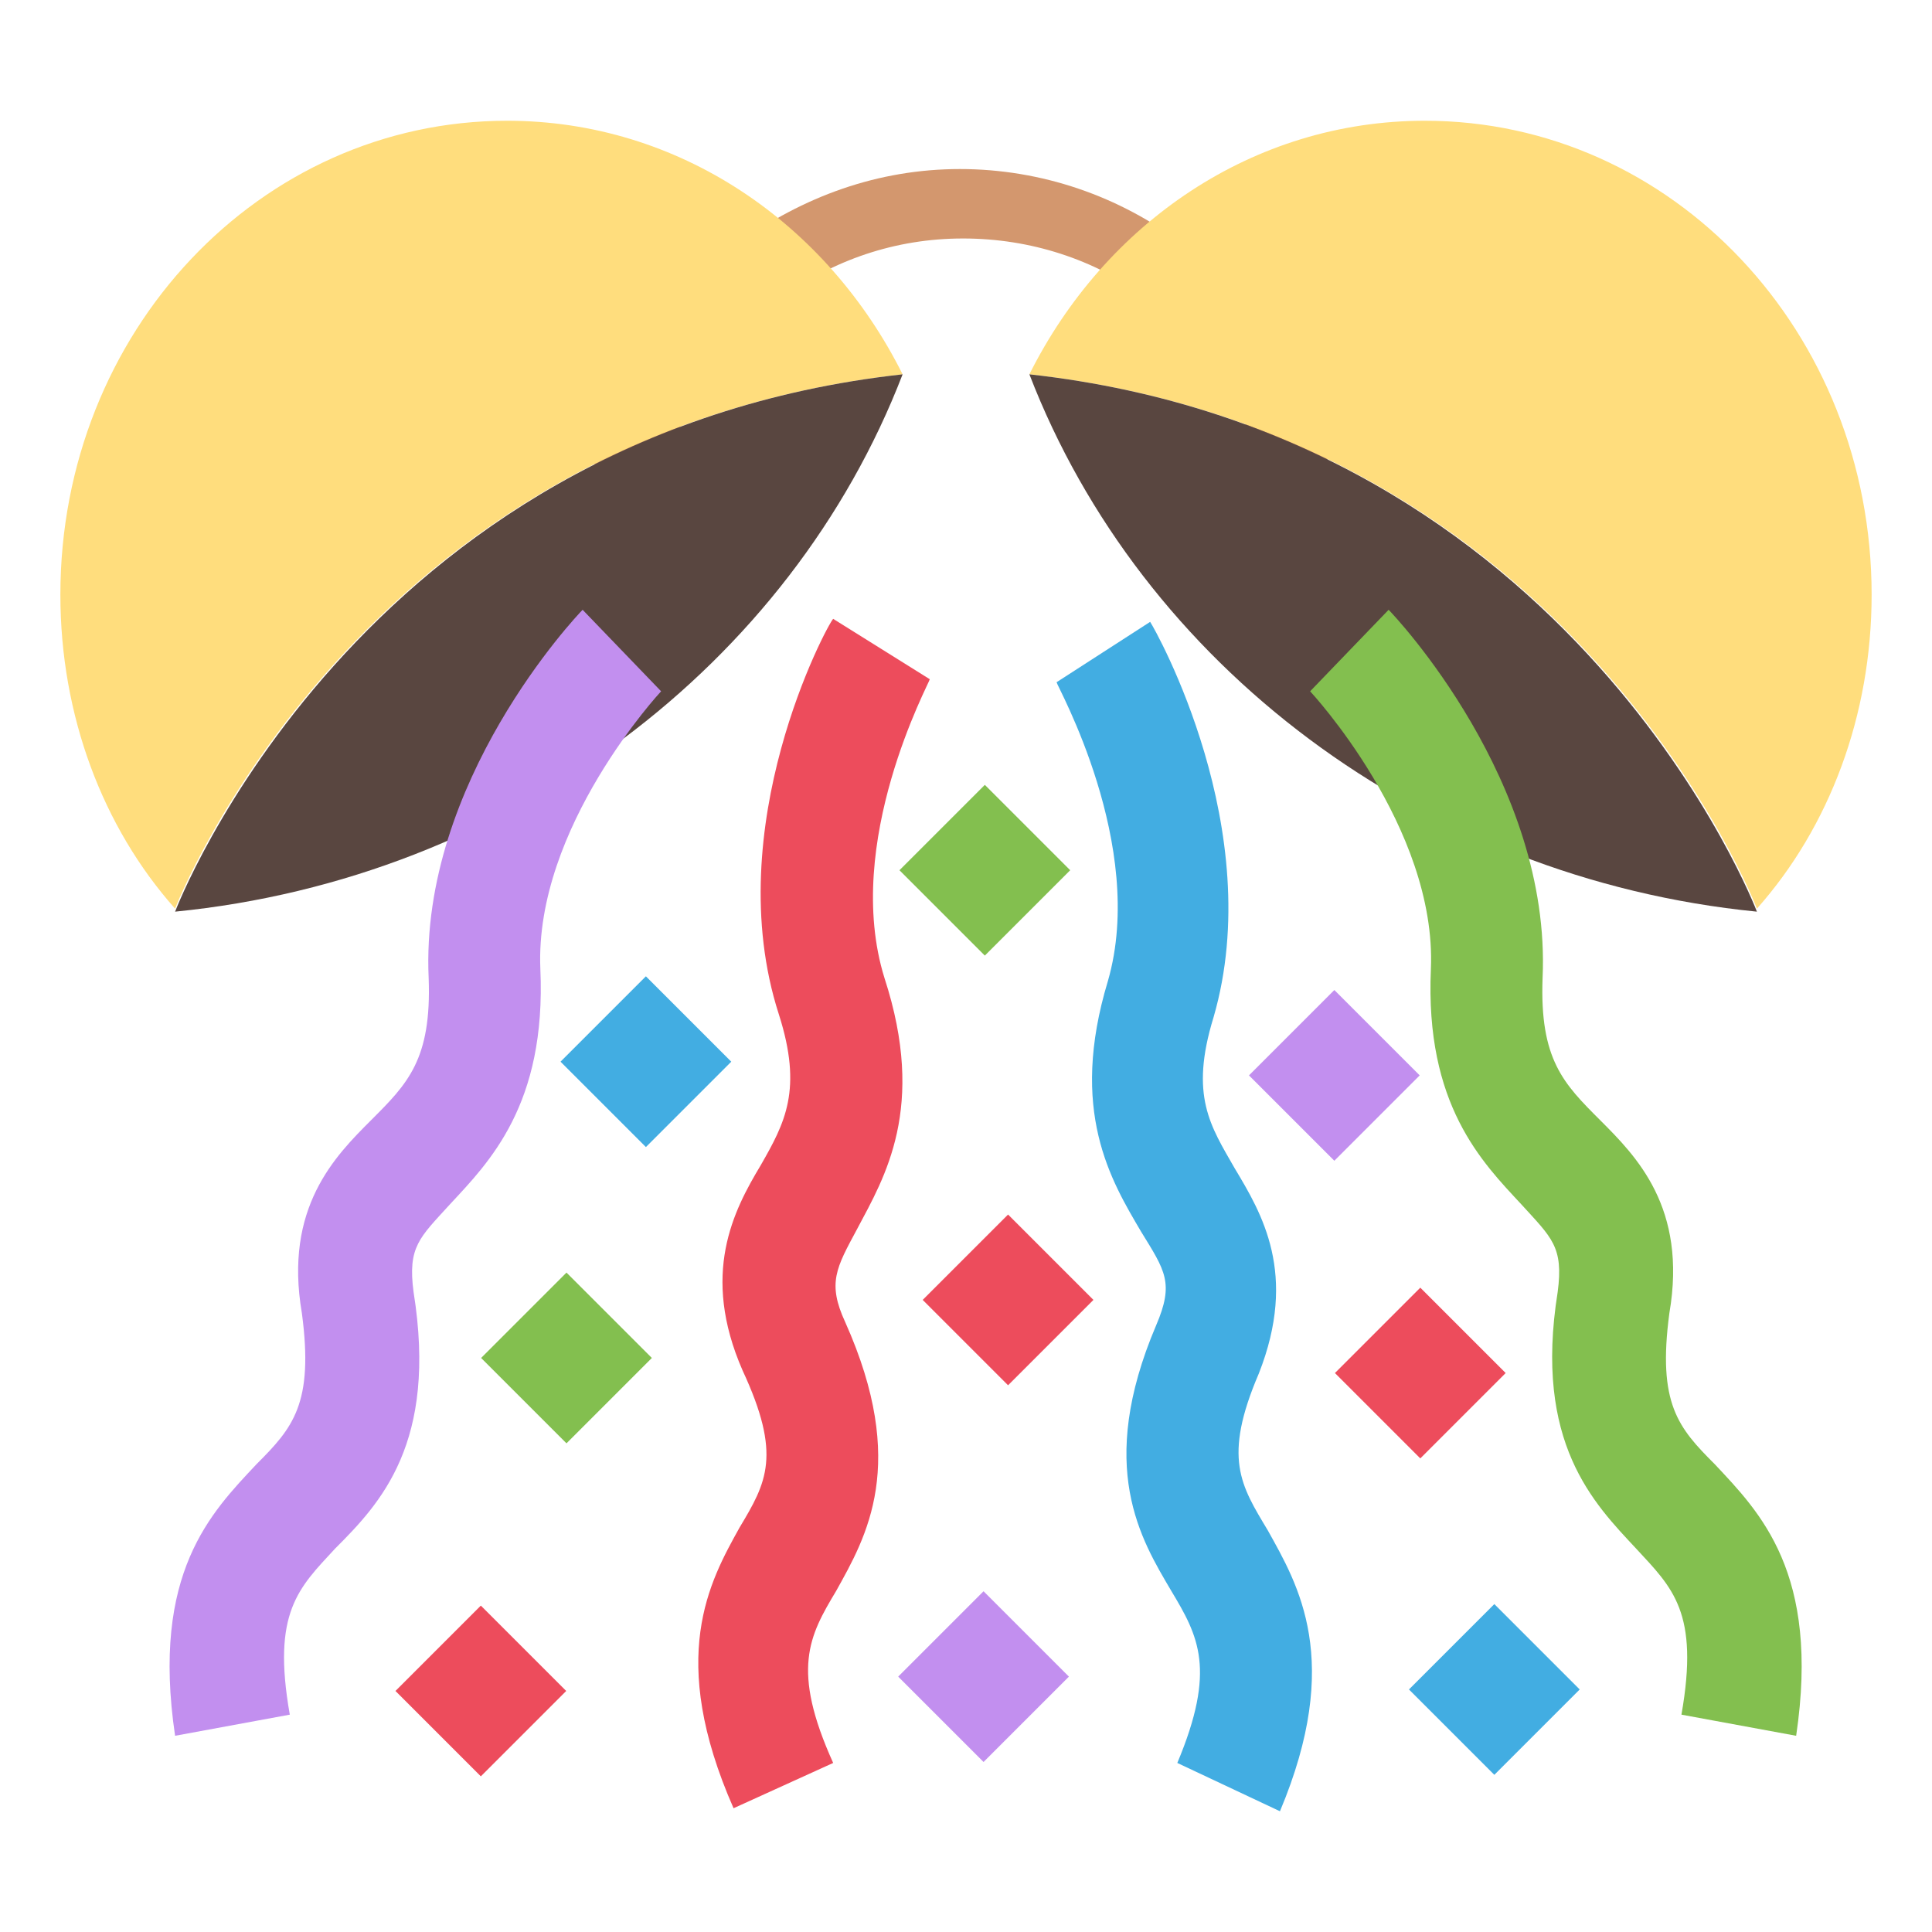 <svg xmlns="http://www.w3.org/2000/svg" viewBox="0 0 64 64" enable-background="new 0 0 64 64"><path d="m44.4 18h-2.3c0-1-.2-2-.5-3-1.3-4.3-5.2-7.1-9.7-7.1-4.5 0-8.3 2.9-9.7 7.1-.3 1-.5 2-.5 3h-2.3c0-1.3.2-2.5.6-3.7.8-2.5 2.3-4.7 4.4-6.2 2.2-1.6 4.7-2.5 7.4-2.5 2.7 0 5.3.9 7.4 2.5 2.1 1.6 3.7 3.8 4.4 6.2.6 1.2.8 2.5.8 3.7" fill="#d3976e" /><path d="m29.9 12.4c-2.5-5-7.4-8.4-13.1-8.4-8.2 0-14.8 7-14.8 15.7 0 4 1.4 7.7 3.8 10.4 0 0 6-15.7 24.1-17.7" fill="#ffdd7d" /><path d="m29.9 12.4c-18.1 2-24.1 17.8-24.1 17.8 11.1-1.1 20.4-8.2 24.1-17.8" fill="#594640" /><path d="m34.1 12.4c2.5-5 7.4-8.4 13.1-8.4 8.2 0 14.8 7 14.8 15.7 0 4-1.4 7.7-3.8 10.4 0 0-6-15.7-24.1-17.7" fill="#ffdd7d" /><path d="m34.1 12.4c18.1 2 24.1 17.8 24.1 17.8-11.1-1.1-20.4-8.2-24.1-17.8" fill="#594640" /><path d="m42.4 60l-3.4-1.6c1.3-3.1.7-4.2-.2-5.7-1-1.7-2.5-4.1-.5-8.8.6-1.4.3-1.8-.5-3.1-1-1.7-2.4-4-1.1-8.3 1.3-4.5-1.7-9.8-1.7-9.9l3.1-2c.2.3 3.9 6.9 2.1 13.1-.8 2.6-.1 3.6.7 5 .9 1.5 2.1 3.5.8 6.8-1.2 2.8-.6 3.7.3 5.2 1 1.8 2.5 4.3.4 9.3" fill="#42ade2" /><path d="m24.3 59.9c-2.2-5-.8-7.5.2-9.3.9-1.5 1.4-2.4.1-5.2-1.4-3.2-.3-5.3.6-6.8.8-1.4 1.4-2.5.6-5-2-6.2 1.6-12.9 1.8-13.1l3.2 2-1.6-1 1.6 1c0 .1-2.9 5.4-1.5 9.9 1.4 4.3 0 6.6-.9 8.3-.7 1.3-1 1.8-.4 3.1 2.1 4.7.7 7.1-.3 8.9-.9 1.5-1.5 2.6-.1 5.7l-3.3 1.5" fill="#ed4c5c" /><path d="m5.8 57.5c-.8-5.4 1.2-7.4 2.7-9 1.2-1.2 1.9-2 1.5-5-.6-3.5 1.1-5.2 2.3-6.4 1.2-1.2 2-2 1.9-4.7-.3-6.5 4.9-12 5.1-12.2l2.6 2.7-1.3-1.4 1.3 1.4c0 0-4.2 4.5-4 9.2.2 4.5-1.7 6.4-3 7.8-1 1.1-1.4 1.4-1.2 2.9.8 5-1.1 7-2.6 8.5-1.2 1.3-2.1 2.1-1.5 5.5l-3.8.7" fill="#c28fef" /><path d="m59.5 57.5c.8-5.4-1.2-7.4-2.7-9-1.2-1.2-1.9-2-1.5-5 .6-3.5-1.1-5.2-2.3-6.4-1.2-1.2-2-2-1.9-4.7.3-6.5-4.9-12-5.1-12.2l-2.6 2.7 1.3-1.4-1.3 1.4c0 0 4.2 4.5 4 9.2-.2 4.5 1.7 6.4 3 7.8 1 1.1 1.4 1.4 1.2 2.9-.8 5 1.2 7 2.6 8.5 1.2 1.3 2.1 2.1 1.5 5.5l3.8.7" fill="#83bf4f" /><g fill="#42ade2"><path transform="matrix(.707-.707.707.707-18.62 25.413)" d="m19.4 33.2h4v4h-4z" /><path transform="matrix(.707-.707.707.707-25.087 51.37)" d="m47.5 54h4v4h-4z" /></g><g fill="#83bf4f"><path transform="matrix(.707-.707.707.707-26.341 26.461)" d="m16.8 43h4v4h-4z" /><path transform="matrix(.707-.707.707.707-10.786 31.514)" d="m30.6 26.8h4v4h-4z" /></g><g fill="#ed4c5c"><path transform="matrix(.707-.707.707.707-34.905 27.665)" d="m13.9 54h4v4h-4z" /><path transform="matrix(.707-.707.707.707-18.419 46.615)" d="m45.1 43.5h4v4h-4z" /></g><g fill="#c28fef"><path transform="matrix(.707-.707.707.707-29.705 39.35)" d="m30.6 53.5h4v4h-4z" /><path transform="matrix(.707-.707.707.707-12.217 41.704)" d="m42.2 33.6h4v4h-4z" /></g><path transform="matrix(.707-.707.707.707-20.692 36.203)" fill="#ed4c5c" d="m31.4 41.1h4v4h-4z" /></svg>